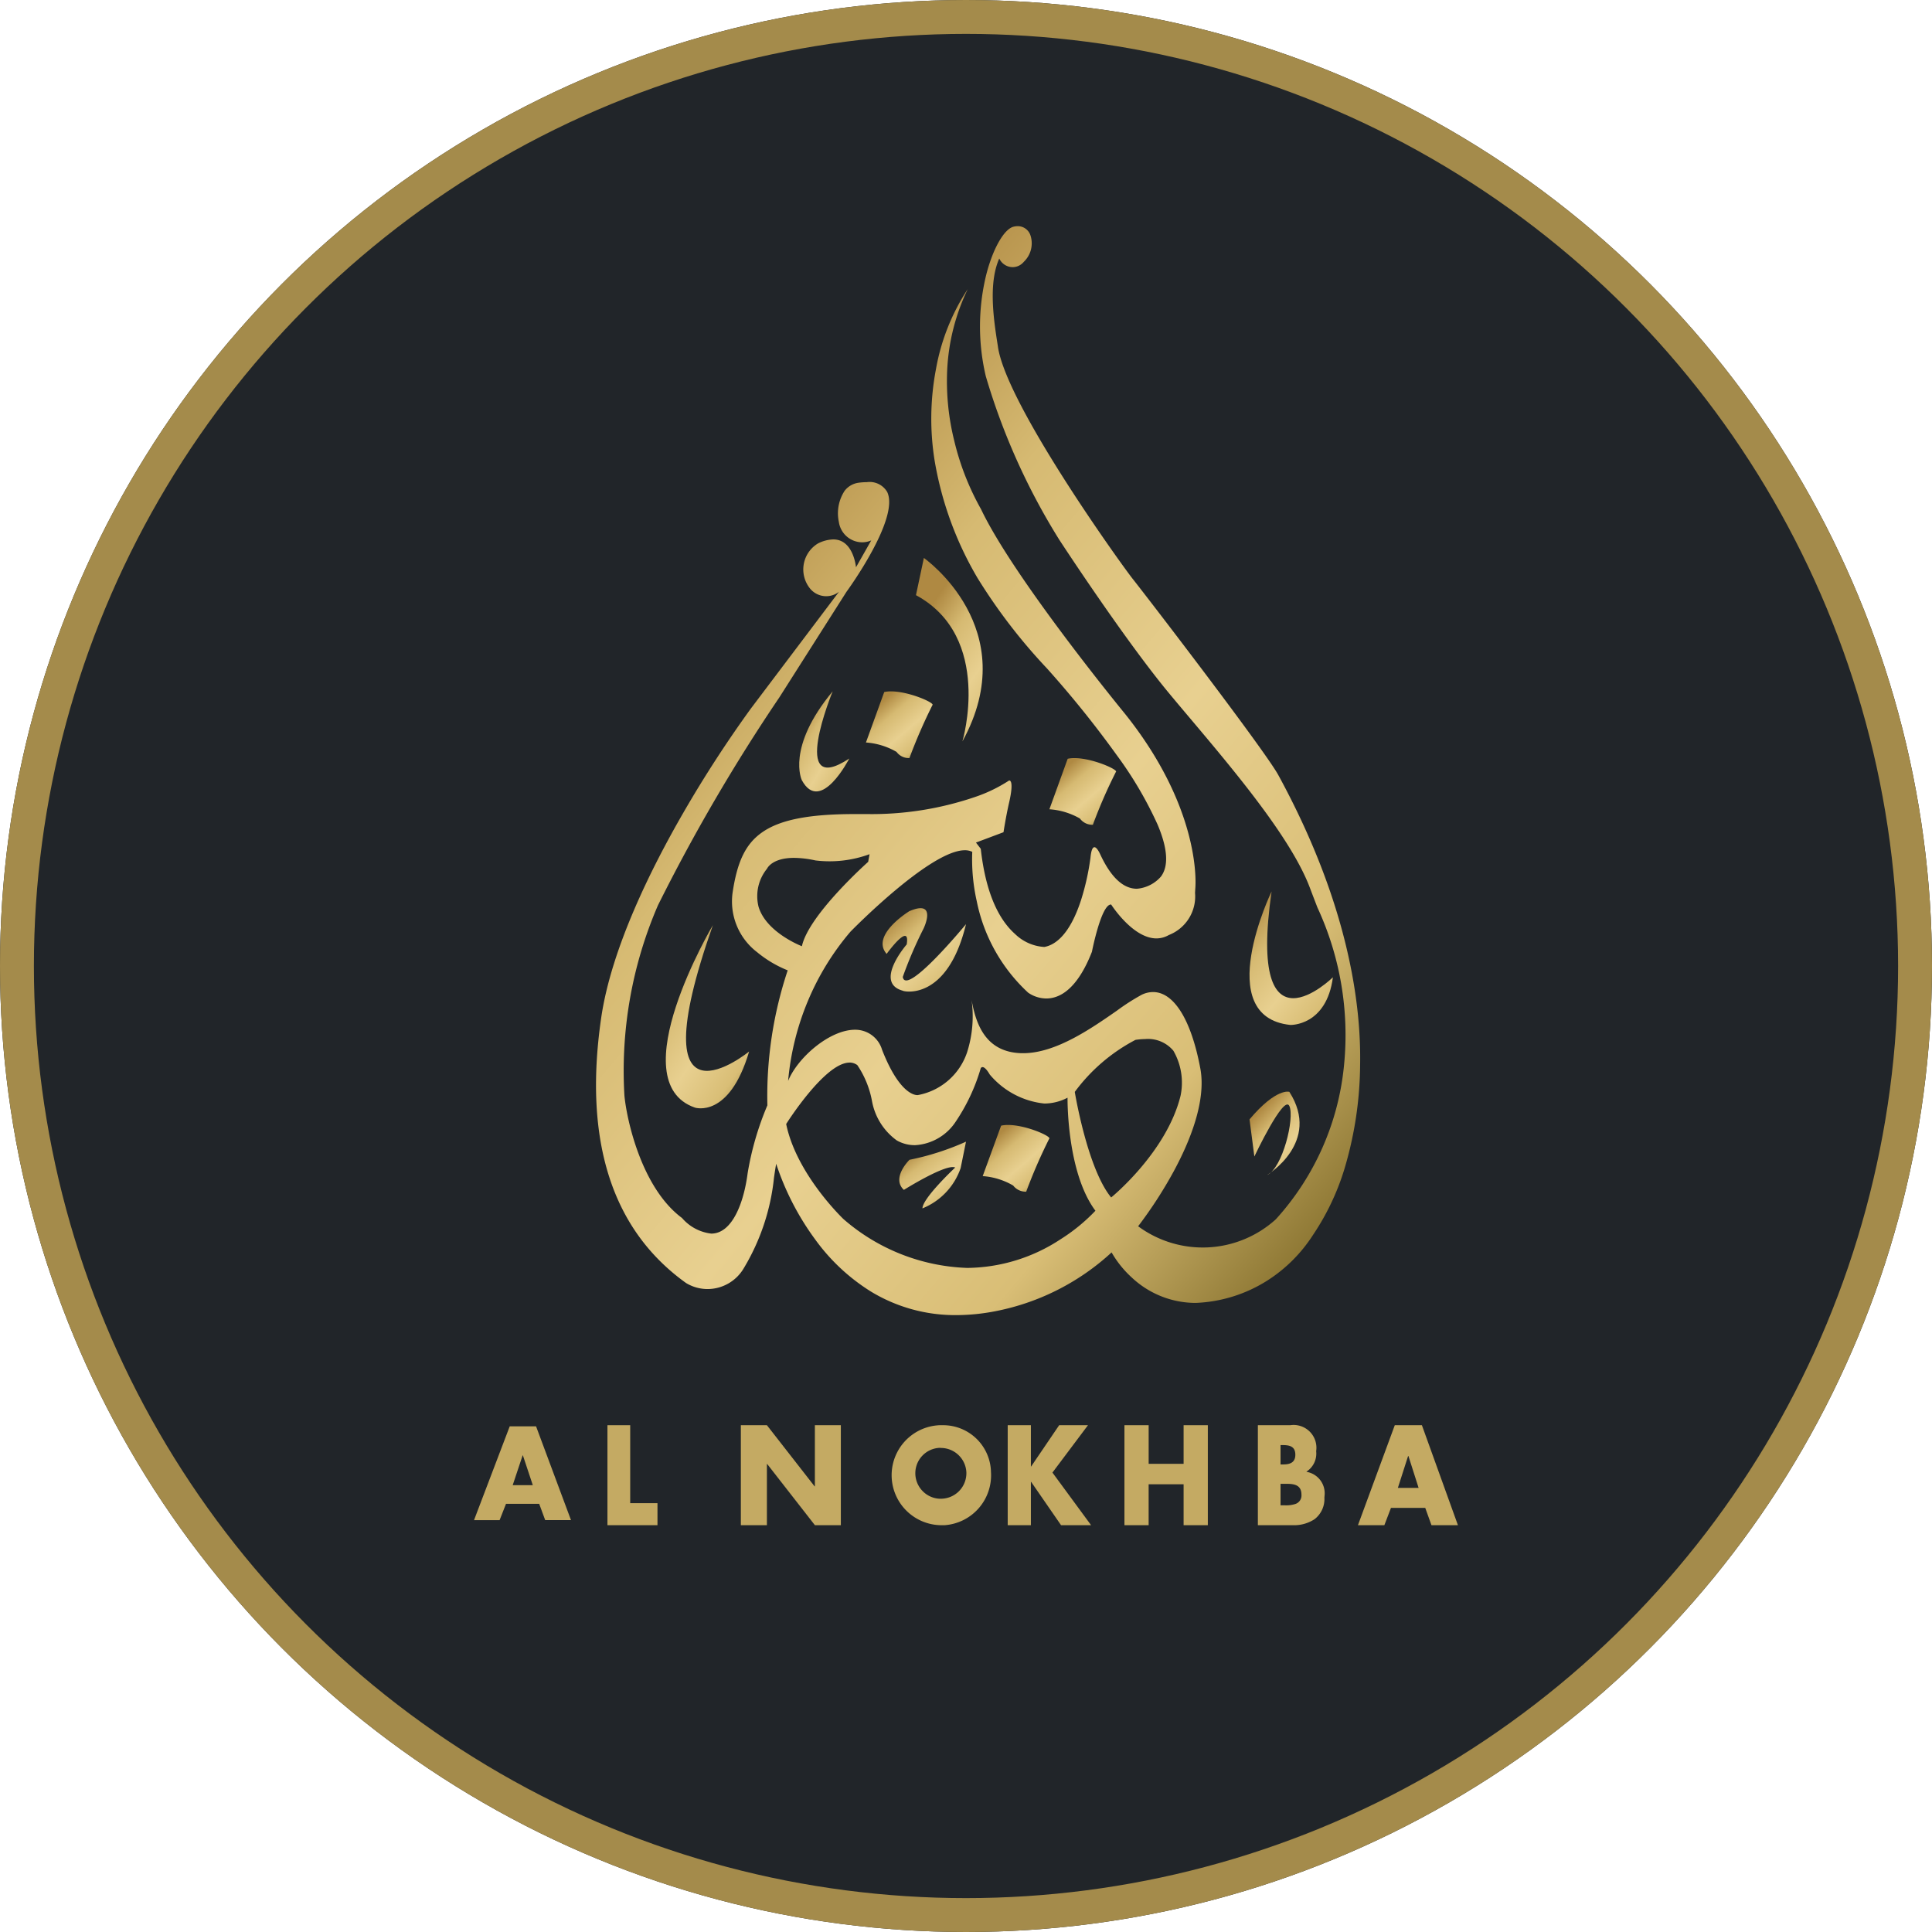 <svg xmlns="http://www.w3.org/2000/svg" xmlns:xlink="http://www.w3.org/1999/xlink" width="114" height="114" viewBox="0 0 114 114">
  <defs>
    <linearGradient id="linear-gradient" x1="0.188" y1="0.218" x2="0.929" y2="1.082" gradientUnits="objectBoundingBox">
      <stop offset="0" stop-color="#af8942"/>
      <stop offset="0.217" stop-color="#d6ba72"/>
      <stop offset="0.483" stop-color="#e8d090"/>
      <stop offset="0.714" stop-color="#d9be76"/>
      <stop offset="1" stop-color="#6b5715"/>
    </linearGradient>
    <clipPath id="clip-path">
      <path id="Clip_24" data-name="Clip 24" d="M0,0H5.722V5.534H0Z" fill="#c4aa63"/>
    </clipPath>
  </defs>
  <g id="Group_131850" data-name="Group 131850" transform="translate(-626 -515)">
    <g id="Ellipse_12991" data-name="Ellipse 12991" transform="translate(626 515)" fill="#212529" stroke="#a48b4b" stroke-width="2">
      <circle cx="57" cy="57" r="57" stroke="none"/>
      <circle cx="57" cy="57" r="56" fill="none"/>
    </g>
    <g id="Group_40" data-name="Group 40" transform="translate(654.72 528.188)">
      <path id="Fill_1" data-name="Fill 1" d="M21.257,64.255h0a9.562,9.562,0,0,1-5.052-1.4,11.67,11.67,0,0,1-3.275-3.068,15.9,15.9,0,0,1-2.3-4.463c-.046.261-.086.529-.128.813A12.916,12.916,0,0,1,8.72,61.485a2.483,2.483,0,0,1-2.14,1.232,2.451,2.451,0,0,1-1.266-.355C.944,59.233-.744,53.98.3,46.749c.588-4.11,2.96-8.863,4.846-12.127a70.926,70.926,0,0,1,3.992-6.16l5.2-6.89a1.22,1.22,0,0,1-.757.263,1.237,1.237,0,0,1-.956-.457,1.723,1.723,0,0,1-.168-.25,1.791,1.791,0,0,1,.629-2.4A2.1,2.1,0,0,1,14,18.484c1.191,0,1.338,1.629,1.34,1.645l.9-1.587a1.352,1.352,0,0,1-.314.093,1.37,1.37,0,0,1-.225.019,1.4,1.4,0,0,1-1.374-1.21,2.425,2.425,0,0,1,.346-1.834,1.252,1.252,0,0,1,.807-.469,3.8,3.8,0,0,1,.5-.036,1.2,1.2,0,0,1,1.2.577c.757,1.569-2.367,5.848-2.4,5.891L10.821,27.8a107.65,107.65,0,0,0-7.165,12.27A24.6,24.6,0,0,0,1.675,51.293c.131,1.408,1,5.453,3.4,7.232a2.674,2.674,0,0,0,1.726.92c1.242,0,1.922-1.836,2.144-3.554a17.578,17.578,0,0,1,1.166-4.014,23.468,23.468,0,0,1,1.2-7.968h-.006a6.768,6.768,0,0,1-1.8-1.07A3.766,3.766,0,0,1,8.054,39.36c.27-1.856.767-2.89,1.716-3.57,1.059-.758,2.754-1.1,5.5-1.1l.425,0,.288,0a18.877,18.877,0,0,0,6.33-.991,8.84,8.84,0,0,0,2.063-.991.1.1,0,0,1,.082.043c.1.135.074.58-.082,1.255-.188.814-.331,1.746-.332,1.755l-1.625.61.283.368c.265,2.374.945,4.065,2.021,5.025a2.708,2.708,0,0,0,1.718.767h.014c.614-.111,1.488-.682,2.167-2.775a14.679,14.679,0,0,0,.553-2.483c.039-.416.117-.627.234-.627.158,0,.335.405.337.409.627,1.355,1.356,2.042,2.169,2.042a2.11,2.11,0,0,0,1.42-.72c.463-.62.4-1.652-.2-3.068a22.6,22.6,0,0,0-2.411-4.1,60.892,60.892,0,0,0-4.13-5.129,33.045,33.045,0,0,1-4.088-5.327,20.261,20.261,0,0,1-2.525-6.911,15.608,15.608,0,0,1,.074-5.385,12.593,12.593,0,0,1,1.879-4.742,12.337,12.337,0,0,0-1.214,4.791,14.538,14.538,0,0,0,.417,4.155A15.546,15.546,0,0,0,22.718,16.7c1.938,4.084,8.429,11.994,8.495,12.074,4.355,5.447,4.186,9.776,4.152,10.252-.008.108-.013.214-.019.318A2.443,2.443,0,0,1,33.8,41.827a1.476,1.476,0,0,1-.73.2c-1.4,0-2.662-1.984-2.674-2h-.013c-.574,0-1.116,2.758-1.121,2.786-.488,1.259-1.352,2.759-2.7,2.759A1.914,1.914,0,0,1,25.5,45.23a10.042,10.042,0,0,1-3.032-5.386,11.274,11.274,0,0,1-.268-2.925.972.972,0,0,0-.439-.094c-2.054,0-6.706,4.762-6.752,4.81a15.5,15.5,0,0,0-2.514,4.1,15.837,15.837,0,0,0-1.16,4.7c.556-1.368,2.443-3.019,3.949-3.019A1.649,1.649,0,0,1,16.879,48.6c.995,2.544,1.9,2.673,2.077,2.673h.028a3.791,3.791,0,0,0,2.909-2.519,7,7,0,0,0,.268-3.091c.259,1.43.826,3.08,2.945,3.137h.1c1.92,0,4.006-1.451,5.529-2.51a12.773,12.773,0,0,1,1.464-.938,1.539,1.539,0,0,1,.667-.16c1.238,0,2.256,1.644,2.792,4.51.364,1.947-.653,4.375-1.57,6.068a25.391,25.391,0,0,1-2.1,3.242,6.422,6.422,0,0,0,8.124-.41,15.762,15.762,0,0,0,4.031-9.153A17.9,17.9,0,0,0,42.566,40.2c-.138-.359-.281-.729-.421-1.1-1.084-2.935-4.438-6.912-7.132-10.108-.423-.5-.822-.975-1.193-1.422-2.666-3.213-6.449-9.012-6.487-9.07A38.949,38.949,0,0,1,23,8.857a12.785,12.785,0,0,1,.025-5.99c.386-1.521,1.044-2.685,1.6-2.832A1,1,0,0,1,24.884,0a.788.788,0,0,1,.747.533,1.508,1.508,0,0,1-.388,1.57.882.882,0,0,1-.282.225.843.843,0,0,1-.38.09.878.878,0,0,1-.787-.509c-.664,1.485-.317,3.689-.087,5.147C24.13,10.4,30.9,19.83,31.654,20.795c.91,1.145,7.837,10.172,8.612,11.606l.077.141c4.042,7.472,4.811,13.351,4.743,16.966a21.876,21.876,0,0,1-.928,6.13,14.551,14.551,0,0,1-1.86,3.9,8.856,8.856,0,0,1-2.649,2.653,8.5,8.5,0,0,1-4.268,1.344,5.512,5.512,0,0,1-3.759-1.49,6.13,6.13,0,0,1-1.2-1.49,14.077,14.077,0,0,1-6.971,3.491A12.1,12.1,0,0,1,21.257,64.255Zm-6.3-14.9c-1.453,0-3.714,3.588-3.737,3.624.607,2.966,3.343,5.569,3.37,5.6a11.714,11.714,0,0,0,7.315,2.891,10.176,10.176,0,0,0,5.5-1.687,10.712,10.712,0,0,0,2.063-1.687c-1.7-2.273-1.646-6.626-1.645-6.67a2.952,2.952,0,0,1-1.37.344,4.855,4.855,0,0,1-3.22-1.711c-.211-.362-.349-.438-.427-.438a.122.122,0,0,0-.105.066,11.279,11.279,0,0,1-1.473,3.146,3.076,3.076,0,0,1-2.4,1.394,2.16,2.16,0,0,1-1.077-.277,3.677,3.677,0,0,1-1.469-2.337,5.61,5.61,0,0,0-.863-2.109A.771.771,0,0,0,14.957,49.352Zm17.481-1.389a4.111,4.111,0,0,0-.607.048,10.488,10.488,0,0,0-3.581,3.07c.007.044.743,4.522,2.147,6.229.031-.024,3.275-2.673,4.094-6a3.775,3.775,0,0,0-.424-2.659A1.951,1.951,0,0,0,32.438,47.963ZM11.682,37.275c-1.311,0-1.589.633-1.592.639a2.565,2.565,0,0,0-.5,2.244c.454,1.522,2.537,2.322,2.558,2.33.4-1.855,3.876-4.948,3.911-4.979l.081-.451a6.844,6.844,0,0,1-3.2.367A6.033,6.033,0,0,0,11.682,37.275Z" transform="translate(6.449 0.157)" fill="url(#linear-gradient)"/>
      <path id="Fill_3" data-name="Fill 3" d="M.234,2.7S1.649.738,1.421,2.138c0,0-1.963,2.259-.232,2.73,0,.042,2.616.678,3.731-3.925,0,0-3.54,4.3-3.731,3.113A24.307,24.307,0,0,1,2.417,1.2S3.264-.55,1.574.177c0,0-2.3,1.406-1.34,2.516" transform="translate(23.36 40.401)" fill="url(#linear-gradient)"/>
      <path id="Fill_5" data-name="Fill 5" d="M0,2.195.466,0S6.41,4.153,2.74,10.825c0,0,1.837-6.154-2.74-8.63" transform="translate(25.328 19.735)" fill="url(#linear-gradient)"/>
      <path id="Fill_7" data-name="Fill 7" d="M1.079.039,0,3.016a4.175,4.175,0,0,1,1.805.554.9.9,0,0,0,.761.365A31.776,31.776,0,0,1,3.922.812c.2-.134-1.8-1.006-2.842-.773" transform="translate(22.376 27.608)" fill="url(#linear-gradient)"/>
      <path id="Fill_9" data-name="Fill 9" d="M1.079.039,0,3.019a4.173,4.173,0,0,1,1.8.545.91.91,0,0,0,.765.37A29.819,29.819,0,0,1,3.923.816C4.118.68,2.117-.193,1.08.039" transform="translate(33.201 31.545)" fill="url(#linear-gradient)"/>
      <path id="Fill_11" data-name="Fill 11" d="M0,3.016a4.125,4.125,0,0,1,1.8.557.933.933,0,0,0,.767.362A31.375,31.375,0,0,1,3.922.814C4.125.67,2.124-.2,1.087.04Z" transform="translate(29.265 53.194)" fill="url(#linear-gradient)"/>
      <path id="Fill_13" data-name="Fill 13" d="M1.972,0s-2.622,6.344.98,3.962c0,0-1.692,3.322-2.8,1.276,0,0-.938-1.918,1.818-5.238" transform="translate(18.44 27.608)" fill="url(#linear-gradient)"/>
      <path id="Fill_15" data-name="Fill 15" d="M1.3,0S-2.265,7.386,2.409,7.873c0,0,2.13.075,2.511-2.812,0,0-5.069,4.978-3.619-5.061" transform="translate(45.01 39.417)" fill="url(#linear-gradient)"/>
      <path id="Fill_17" data-name="Fill 17" d="M0,1.637l.285,2.19S2.027.14,2.35.846s-.4,3.68-1.317,4.074c0,0,3.222-1.927,1.317-4.908,0,0-.759-.264-2.35,1.624" transform="translate(45.01 51.226)" fill="url(#linear-gradient)"/>
      <path id="Fill_19" data-name="Fill 19" d="M.6,1.071S-.492,2.134.27,2.845c0,0,2.5-1.569,3.029-1.32,0,0-1.932,1.809-1.932,2.411A3.946,3.946,0,0,0,3.619,1.561L3.936,0A15.655,15.655,0,0,1,.6,1.069" transform="translate(24.344 54.178)" fill="url(#linear-gradient)"/>
      <path id="Fill_21" data-name="Fill 21" d="M2.788,0S-2.694,9.249,1.716,10.782c0,0,2.026.675,3.2-3.31,0,0-6.692,5.453-2.132-7.472" transform="translate(10.567 41.385)" fill="url(#linear-gradient)"/>
      <g id="Group_25" data-name="Group 25" transform="translate(-0.75 70.975)">
        <g id="Group_25-2" data-name="Group 25" clip-path="url(#clip-path)">
          <path id="Fill_23" data-name="Fill 23" d="M1.51,5.535H0L2.107,0H3.661L5.722,5.533H4.2l-.355-.962H1.888l-.378.962ZM2.87,1.71,2.282,3.472H3.469L2.883,1.71Z" transform="translate(0 0)" fill="#c4aa63"/>
        </g>
      </g>
      <path id="Fill_26" data-name="Fill 26" d="M1.343,4.6H2.952V5.9H0V0H1.343Z" transform="translate(7.123 70.908)" fill="#c4aa63"/>
      <path id="Fill_28" data-name="Fill 28" d="M0,0H1.537L4.353,3.61h.015V0H5.9V5.9H4.369L1.553,2.288H1.537V5.9H0Z" transform="translate(14.995 70.908)" fill="#c4aa63"/>
      <path id="Fill_30" data-name="Fill 30" d="M2.949,5.9A2.951,2.951,0,0,1,2.74.009C2.816,0,2.886,0,2.952,0l.118,0A2.821,2.821,0,0,1,5.9,2.715a.257.257,0,0,1,0,.027A2.951,2.951,0,0,1,3.163,5.9C3.092,5.9,3.02,5.9,2.949,5.9Zm0-4.563c-.034,0-.068,0-.1,0A1.5,1.5,0,0,0,1.823,3.838a1.494,1.494,0,0,0,1.038.5l.087,0a1.506,1.506,0,0,0,1.5-1.42,1.127,1.127,0,0,0,0-.173A1.51,1.51,0,0,0,2.949,1.342Z" transform="translate(23.852 70.908)" fill="#c4aa63"/>
      <path id="Fill_32" data-name="Fill 32" d="M3.036,0h1.7L2.639,2.795,4.92,5.9H3.148L1.383,3.344H1.368V5.9H0V0H1.368V2.435h.015Z" transform="translate(30.741 70.908)" fill="#c4aa63"/>
      <path id="Fill_34" data-name="Fill 34" d="M3.491,2.279V0H4.92V5.9H3.491V3.485H1.428V5.9H0V0H1.429V2.279Z" transform="translate(37.629 70.908)" fill="#c4aa63"/>
      <path id="Fill_36" data-name="Fill 36" d="M2.063,5.9,0,5.9V0H1.912A1.346,1.346,0,0,1,3.44,1.535a1.263,1.263,0,0,1-.566,1.2v.017A1.283,1.283,0,0,1,3.932,4.185c0,.027,0,.051-.007.074a1.5,1.5,0,0,1-.579,1.286A2.194,2.194,0,0,1,2.063,5.9ZM1.338,3.461V4.727H1.59a1.743,1.743,0,0,0,.642-.086.527.527,0,0,0,.34-.54c0-.565-.413-.642-.86-.642H1.338Zm0-2.288V2.315h.149c.337,0,.724-.065.724-.571,0-.527-.385-.571-.779-.571Z" transform="translate(45.502 70.908)" fill="#c4aa63"/>
      <path id="Fill_38" data-name="Fill 38" d="M1.559,5.9H0L2.174,0h1.6L5.9,5.9H4.339L3.971,4.878H1.949L1.559,5.9Zm1.4-4.08L2.356,3.7H3.58l-.6-1.88H2.962Z" transform="translate(51.407 70.908)" fill="#c4aa63"/>
    </g>
  </g>
</svg>
